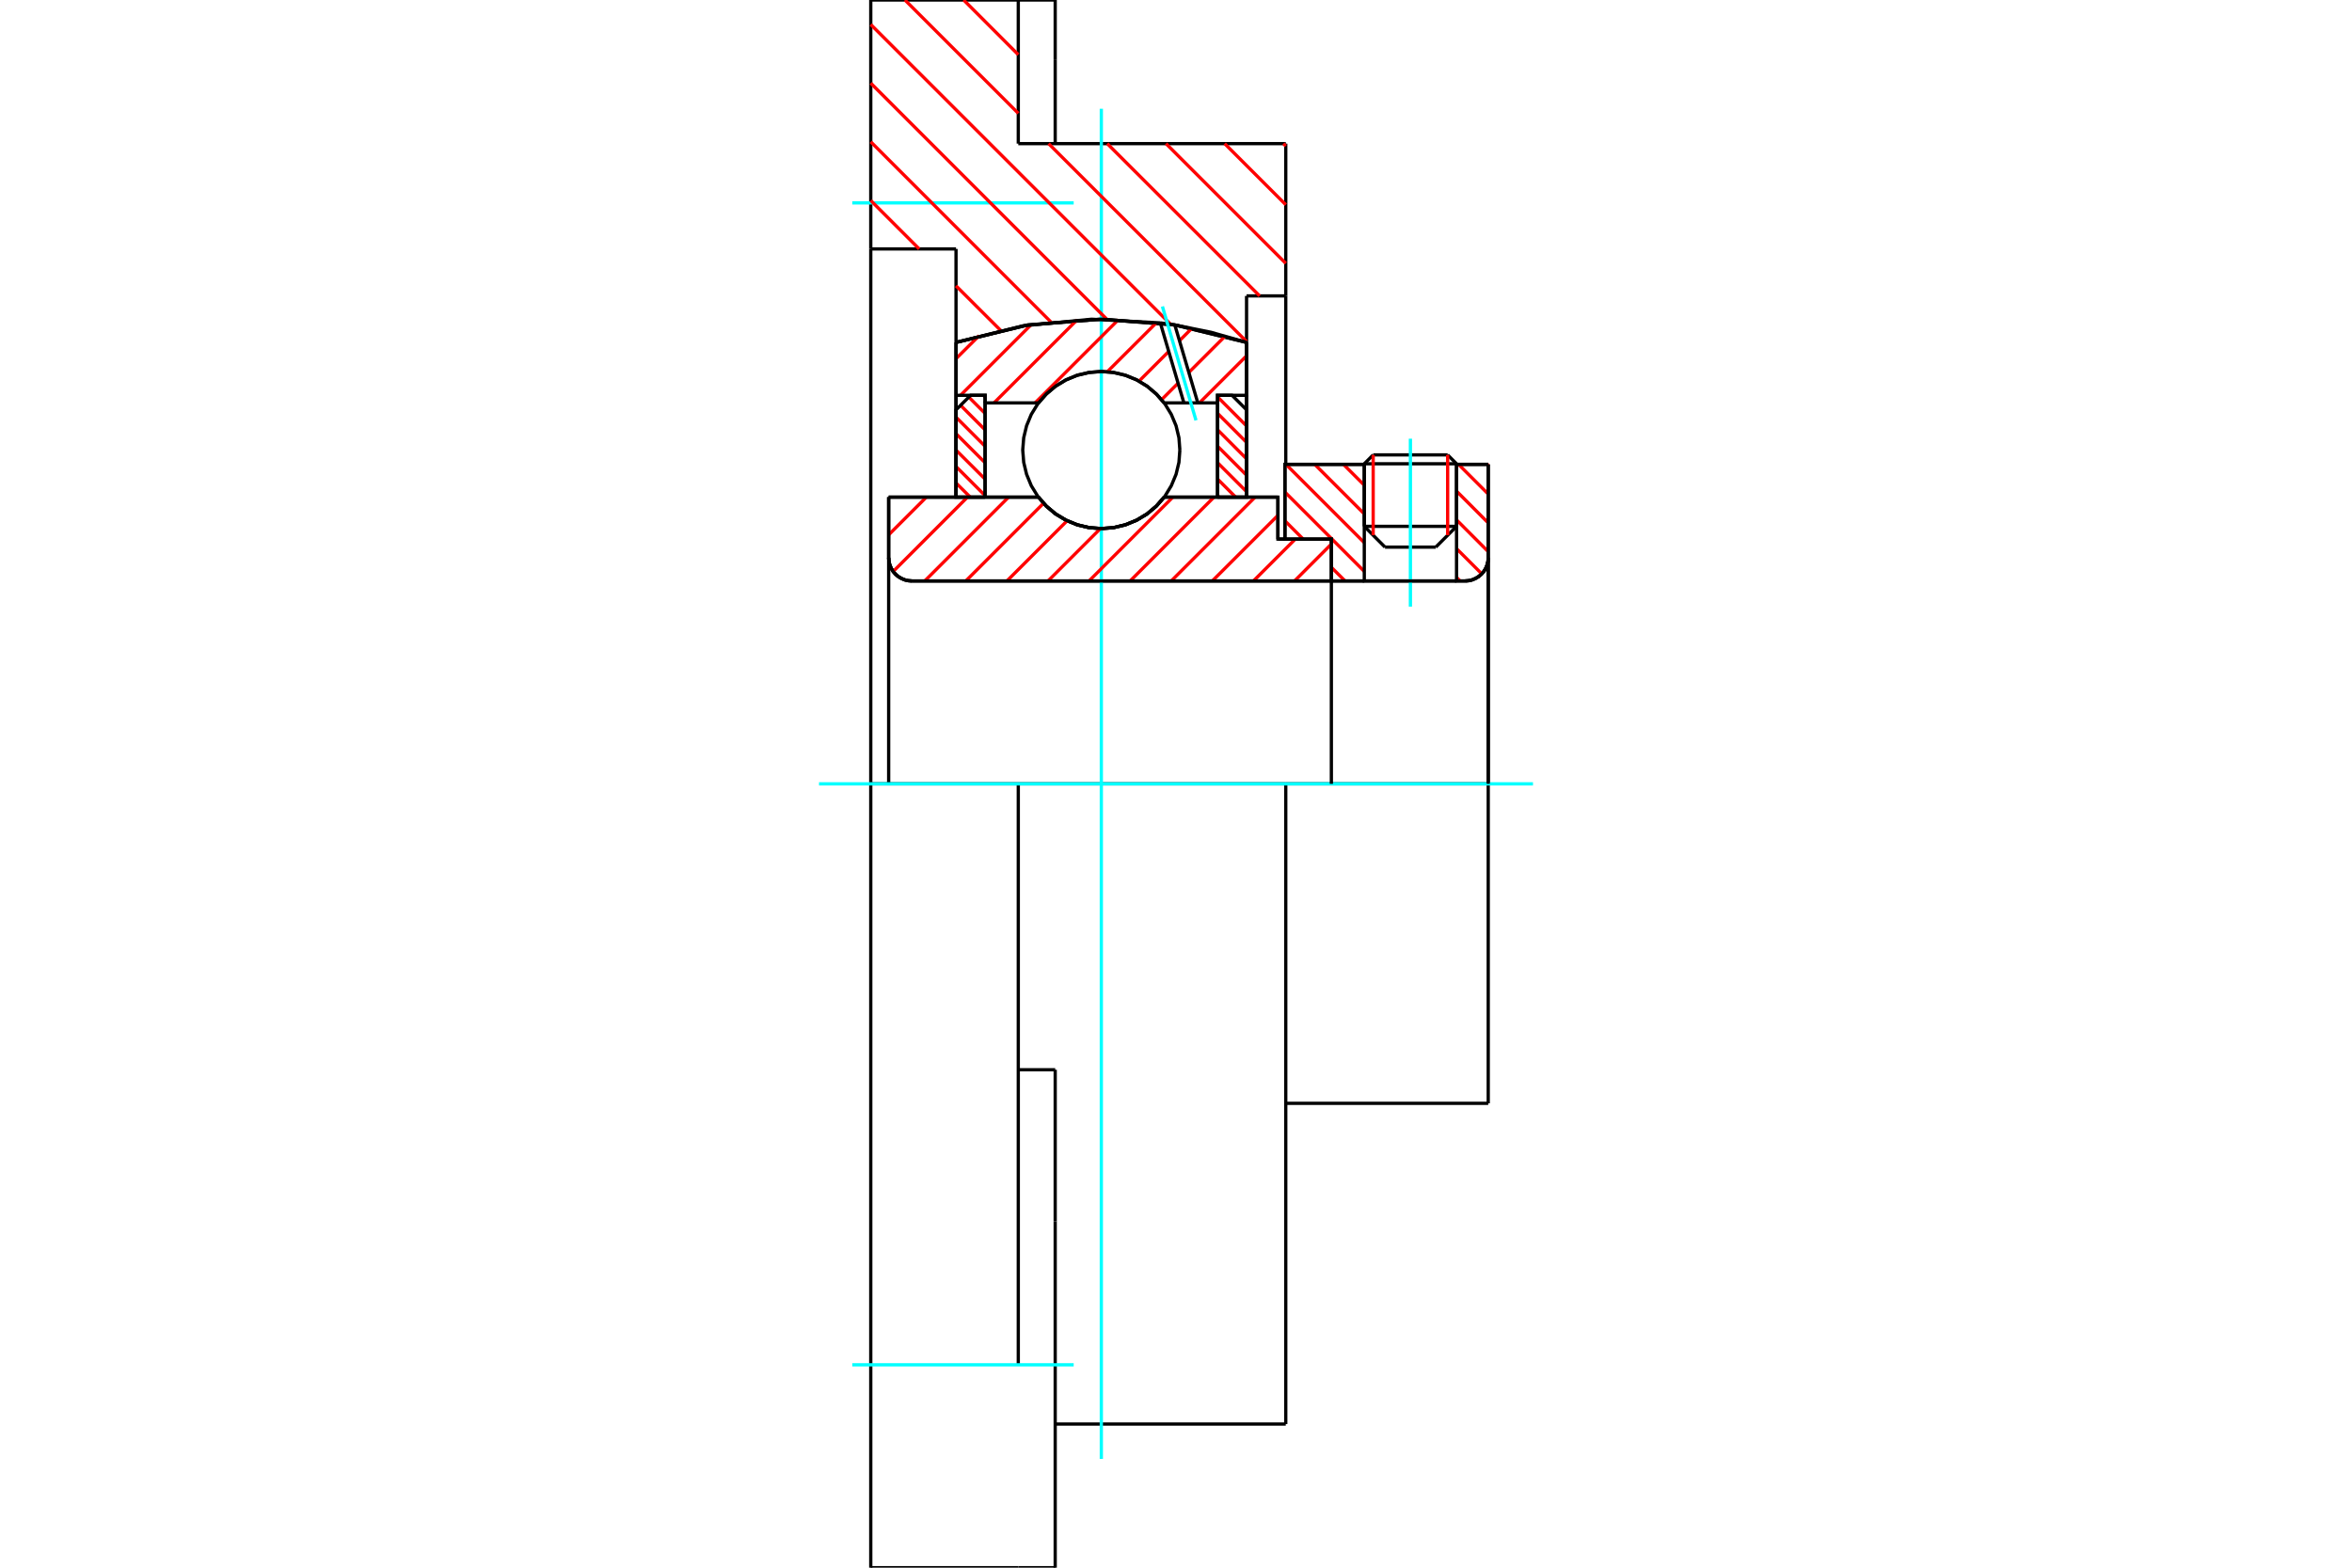<?xml version="1.0" standalone="no"?>
<!DOCTYPE svg PUBLIC "-//W3C//DTD SVG 1.1//EN"
	"http://www.w3.org/Graphics/SVG/1.1/DTD/svg11.dtd">
<svg xmlns="http://www.w3.org/2000/svg" height="100%" width="100%" viewBox="0 0 36000 24000">
	<rect x="-1800" y="-1200" width="39600" height="26400" style="fill:#FFF"/>
	<g style="fill:none; fill-rule:evenodd" transform="matrix(1 0 0 1 0 0)">
		<g style="fill:none; stroke:#000; stroke-width:50; shape-rendering:geometricPrecision">
			<line x1="19560" y1="8253" x2="19667" y2="8253"/>
			<line x1="19560" y1="7611" x2="19560" y2="8253"/>
			<line x1="13602" y1="7611" x2="15895" y2="7611"/>
			<line x1="17819" y1="7611" x2="19560" y2="7611"/>
			<polyline points="15895,7611 16017,7751 16160,7870 16319,7965 16491,8035 16672,8078 16857,8092 17042,8078 17223,8035 17395,7965 17554,7870 17696,7751 17819,7611"/>
			<polyline points="13602,8539 13606,8594 13619,8648 13641,8700 13670,8748 13706,8790 13748,8826 13796,8855 13848,8877 13902,8890 13957,8894"/>
			<line x1="13602" y1="8539" x2="13602" y2="12000"/>
			<line x1="13602" y1="8539" x2="13602" y2="7611"/>
			<line x1="22294" y1="8058" x2="22294" y2="7109"/>
			<line x1="21976" y1="8376" x2="22294" y2="8058"/>
			<line x1="20882" y1="8058" x2="21199" y2="8376"/>
			<line x1="20882" y1="7109" x2="20882" y2="8058"/>
			<line x1="20882" y1="7109" x2="19667" y2="7109"/>
			<line x1="19667" y1="8253" x2="19667" y2="7109"/>
			<line x1="22424" y1="8894" x2="13957" y2="8894"/>
			<polyline points="22424,8894 22480,8890 22534,8877 22585,8855 22633,8826 22675,8790 22712,8748 22741,8700 22762,8648 22775,8594 22779,8539"/>
			<line x1="22779" y1="7109" x2="22779" y2="8539"/>
			<line x1="22779" y1="7109" x2="22294" y2="7109"/>
			<polyline points="22779,16891 22779,12000 19680,12000"/>
			<line x1="22779" y1="8539" x2="22779" y2="12000"/>
			<line x1="20882" y1="8058" x2="22294" y2="8058"/>
			<line x1="22294" y1="7100" x2="20882" y2="7100"/>
			<line x1="21018" y1="6964" x2="22158" y2="6964"/>
			<line x1="21976" y1="8376" x2="21199" y2="8376"/>
			<polyline points="13602,8539 13606,8594 13619,8648 13641,8700 13670,8748 13706,8790 13748,8826 13796,8855 13848,8877 13902,8890 13957,8894"/>
			<line x1="19680" y1="16891" x2="22779" y2="16891"/>
			<polyline points="22424,8894 22480,8890 22534,8877 22585,8855 22633,8826 22675,8790 22712,8748 22741,8700 22762,8648 22775,8594 22779,8539"/>
			<line x1="20882" y1="7100" x2="20882" y2="7109"/>
			<line x1="22294" y1="7109" x2="22294" y2="7100"/>
			<line x1="21018" y1="6964" x2="20882" y2="7100"/>
			<line x1="22294" y1="7100" x2="22158" y2="6964"/>
			<polyline points="19680,12000 15586,12000 13328,12000"/>
			<line x1="15586" y1="2199" x2="19680" y2="2199"/>
			<line x1="15586" y1="0" x2="15586" y2="2199"/>
			<line x1="13328" y1="0" x2="15586" y2="0"/>
			<line x1="13328" y1="3811" x2="13328" y2="0"/>
			<line x1="14633" y1="3811" x2="13328" y2="3811"/>
			<line x1="14633" y1="5242" x2="14633" y2="3811"/>
			<polyline points="19080,5242 17983,4975 16857,4886 15731,4975 14633,5242"/>
			<line x1="19080" y1="4530" x2="19080" y2="5242"/>
			<line x1="19680" y1="4530" x2="19080" y2="4530"/>
			<line x1="19680" y1="2199" x2="19680" y2="4530"/>
			<line x1="14633" y1="7611" x2="14633" y2="5242"/>
			<line x1="19080" y1="5242" x2="19080" y2="7611"/>
			<line x1="19680" y1="4530" x2="19680" y2="7109"/>
			<line x1="19680" y1="12000" x2="19680" y2="21801"/>
			<line x1="13328" y1="12000" x2="13328" y2="3811"/>
			<line x1="16151" y1="16377" x2="15586" y2="16377"/>
			<line x1="16151" y1="18698" x2="16151" y2="16377"/>
			<line x1="15586" y1="20894" x2="15586" y2="12000"/>
			<line x1="16151" y1="24000" x2="16151" y2="18698"/>
			<line x1="16151" y1="910" x2="16151" y2="0"/>
			<line x1="16151" y1="2199" x2="16151" y2="910"/>
			<polyline points="13328,24000 13328,20894 13328,12000"/>
			<line x1="13328" y1="24000" x2="15586" y2="24000"/>
			<line x1="16151" y1="21801" x2="19680" y2="21801"/>
			<line x1="16151" y1="0" x2="15586" y2="0"/>
			<line x1="15586" y1="24000" x2="16151" y2="24000"/>
		</g>
		<g style="fill:none; stroke:#0FF; stroke-width:50; shape-rendering:geometricPrecision">
			<line x1="21588" y1="9287" x2="21588" y2="6716"/>
			<line x1="16857" y1="22335" x2="16857" y2="1665"/>
			<line x1="12536" y1="12000" x2="23464" y2="12000"/>
			<line x1="13045" y1="3106" x2="16434" y2="3106"/>
			<line x1="13045" y1="20894" x2="16434" y2="20894"/>
		</g>
		<g style="fill:none; stroke:#F00; stroke-width:50; shape-rendering:geometricPrecision">
			<line x1="19644" y1="2199" x2="19680" y2="2235"/>
			<line x1="18745" y1="2199" x2="19680" y2="3134"/>
			<line x1="17847" y1="2199" x2="19680" y2="4032"/>
			<line x1="14750" y1="0" x2="15586" y2="837"/>
			<line x1="16948" y1="2199" x2="19280" y2="4530"/>
			<line x1="13851" y1="0" x2="15586" y2="1735"/>
			<line x1="16050" y1="2199" x2="19080" y2="5229"/>
			<line x1="13328" y1="375" x2="17922" y2="4969"/>
			<line x1="13328" y1="1273" x2="16942" y2="4888"/>
			<line x1="13328" y1="2171" x2="16086" y2="4930"/>
			<line x1="13328" y1="3070" x2="14069" y2="3811"/>
			<line x1="14633" y1="4376" x2="15316" y2="5058"/>
		</g>
		<g style="fill:none; stroke:#000; stroke-width:50; shape-rendering:geometricPrecision">
			<polyline points="19080,5242 17983,4975 16857,4886 15731,4975 14633,5242"/>
		</g>
		<g style="fill:none; stroke:#F00; stroke-width:50; shape-rendering:geometricPrecision">
			<line x1="22158" y1="6964" x2="22158" y2="8194"/>
			<line x1="21018" y1="8194" x2="21018" y2="6964"/>
			<line x1="14633" y1="7394" x2="14851" y2="7611"/>
			<line x1="14633" y1="7142" x2="15078" y2="7587"/>
			<line x1="14633" y1="6891" x2="15078" y2="7335"/>
			<line x1="14633" y1="6639" x2="15078" y2="7084"/>
			<line x1="14633" y1="6387" x2="15078" y2="6832"/>
			<line x1="14703" y1="6205" x2="15078" y2="6581"/>
			<line x1="14828" y1="6079" x2="15078" y2="6329"/>
			<line x1="15052" y1="6052" x2="15078" y2="6077"/>
		</g>
		<g style="fill:none; stroke:#000; stroke-width:50; shape-rendering:geometricPrecision">
			<polyline points="15078,7611 15078,6052 14856,6052 14633,6274 14633,7611 15078,7611"/>
		</g>
		<g style="fill:none; stroke:#F00; stroke-width:50; shape-rendering:geometricPrecision">
			<line x1="18636" y1="6076" x2="19080" y2="6521"/>
			<line x1="18636" y1="6328" x2="19080" y2="6773"/>
			<line x1="18636" y1="6579" x2="19080" y2="7024"/>
			<line x1="18636" y1="6831" x2="19080" y2="7276"/>
			<line x1="18636" y1="7083" x2="19080" y2="7527"/>
			<line x1="18636" y1="7334" x2="18913" y2="7611"/>
			<line x1="18636" y1="7586" x2="18661" y2="7611"/>
		</g>
		<g style="fill:none; stroke:#000; stroke-width:50; shape-rendering:geometricPrecision">
			<polyline points="18636,7611 18636,6052 18858,6052 19080,6274 19080,7611 18636,7611"/>
			<polyline points="18059,6890 18045,6702 18001,6518 17928,6344 17830,6183 17707,6040 17564,5917 17403,5818 17228,5746 17045,5702 16857,5687 16669,5702 16485,5746 16311,5818 16150,5917 16007,6040 15884,6183 15785,6344 15713,6518 15669,6702 15654,6890 15669,7078 15713,7261 15785,7436 15884,7597 16007,7740 16150,7863 16311,7961 16485,8034 16669,8078 16857,8092 17045,8078 17228,8034 17403,7961 17564,7863 17707,7740 17830,7597 17928,7436 18001,7261 18045,7078 18059,6890"/>
		</g>
		<g style="fill:none; stroke:#F00; stroke-width:50; shape-rendering:geometricPrecision">
			<line x1="22764" y1="7109" x2="22779" y2="7124"/>
			<line x1="22324" y1="7109" x2="22779" y2="7564"/>
			<line x1="22294" y1="7519" x2="22779" y2="8005"/>
			<line x1="22294" y1="7959" x2="22779" y2="8445"/>
			<line x1="22294" y1="8399" x2="22680" y2="8785"/>
			<line x1="20563" y1="7109" x2="20882" y2="7428"/>
			<line x1="22294" y1="8839" x2="22348" y2="8894"/>
			<line x1="20123" y1="7109" x2="20882" y2="7868"/>
			<line x1="19683" y1="7109" x2="20882" y2="8308"/>
			<line x1="19667" y1="7533" x2="20882" y2="8748"/>
			<line x1="19667" y1="7973" x2="19946" y2="8253"/>
			<line x1="20378" y1="8685" x2="20588" y2="8894"/>
		</g>
		<g style="fill:none; stroke:#000; stroke-width:50; shape-rendering:geometricPrecision">
			<line x1="22779" y1="12000" x2="22779" y2="7109"/>
			<polyline points="22424,8894 22480,8890 22534,8877 22585,8855 22633,8826 22675,8790 22712,8748 22741,8700 22762,8648 22775,8594 22779,8539"/>
			<polyline points="22424,8894 22294,8894 22294,7109"/>
			<polyline points="22294,8894 20882,8894 20882,7109"/>
			<polyline points="20882,8894 20378,8894 20378,12000"/>
			<polyline points="20378,8894 20378,8253 19667,8253 19667,7109 20882,7109"/>
			<line x1="22294" y1="7109" x2="22779" y2="7109"/>
		</g>
		<g style="fill:none; stroke:#F00; stroke-width:50; shape-rendering:geometricPrecision">
			<line x1="19080" y1="5447" x2="18359" y2="6168"/>
			<line x1="18753" y1="5145" x2="18196" y2="5702"/>
			<line x1="18032" y1="5866" x2="17779" y2="6119"/>
			<line x1="18246" y1="5023" x2="18053" y2="5216"/>
			<line x1="17889" y1="5380" x2="17434" y2="5835"/>
			<line x1="17703" y1="4938" x2="16949" y2="5691"/>
			<line x1="17118" y1="4894" x2="15843" y2="6168"/>
			<line x1="16486" y1="4897" x2="15214" y2="6168"/>
			<line x1="15783" y1="4971" x2="14702" y2="6052"/>
			<line x1="14986" y1="5139" x2="14633" y2="5491"/>
		</g>
		<g style="fill:none; stroke:#000; stroke-width:50; shape-rendering:geometricPrecision">
			<polyline points="14633,7611 14633,6052 14633,5242"/>
			<polyline points="17760,4943 16707,4887 15657,4988 14633,5242"/>
			<polyline points="17982,4975 17871,4958 17760,4943"/>
			<polyline points="19080,5242 18537,5087 17982,4975"/>
			<polyline points="19080,5242 19080,6052 18636,6052 18636,6168 18636,7611"/>
			<polyline points="18636,6168 18334,6168 18121,6168 17819,6168 17696,6029 17554,5910 17395,5814 17223,5744 17042,5702 16857,5687 16672,5702 16491,5744 16319,5814 16160,5910 16017,6029 15895,6168 15078,6168 15078,7611"/>
			<polyline points="15078,6168 15078,6052 14633,6052"/>
			<line x1="19080" y1="6052" x2="19080" y2="7611"/>
		</g>
		<g style="fill:none; stroke:#0FF; stroke-width:50; shape-rendering:geometricPrecision">
			<line x1="18306" y1="6435" x2="17792" y2="4692"/>
		</g>
		<g style="fill:none; stroke:#000; stroke-width:50; shape-rendering:geometricPrecision">
			<line x1="18121" y1="6168" x2="17760" y2="4943"/>
			<line x1="18334" y1="6168" x2="17982" y2="4975"/>
		</g>
		<g style="fill:none; stroke:#F00; stroke-width:50; shape-rendering:geometricPrecision">
			<line x1="20378" y1="8329" x2="19814" y2="8894"/>
			<line x1="19826" y1="8253" x2="19185" y2="8894"/>
			<line x1="19560" y1="7890" x2="18556" y2="8894"/>
			<line x1="19210" y1="7611" x2="17927" y2="8894"/>
			<line x1="18581" y1="7611" x2="17298" y2="8894"/>
			<line x1="17952" y1="7611" x2="16669" y2="8894"/>
			<line x1="16843" y1="8092" x2="16041" y2="8894"/>
			<line x1="16334" y1="7972" x2="15412" y2="8894"/>
			<line x1="15973" y1="7704" x2="14783" y2="8894"/>
			<line x1="15437" y1="7611" x2="14154" y2="8894"/>
			<line x1="14808" y1="7611" x2="13671" y2="8749"/>
			<line x1="14179" y1="7611" x2="13602" y2="8188"/>
		</g>
		<g style="fill:none; stroke:#000; stroke-width:50; shape-rendering:geometricPrecision">
			<polyline points="13602,7611 13602,8539 13606,8594 13619,8648 13641,8700 13670,8748 13706,8790 13748,8826 13796,8855 13848,8877 13902,8890 13957,8894 20378,8894 20378,8253 19560,8253 19560,7611 17819,7611"/>
			<polyline points="15895,7611 16017,7751 16160,7870 16319,7965 16491,8035 16672,8078 16857,8092 17042,8078 17223,8035 17395,7965 17554,7870 17696,7751 17819,7611"/>
			<polyline points="15895,7611 14047,7611 13602,7611"/>
		</g>
	</g>
</svg>
